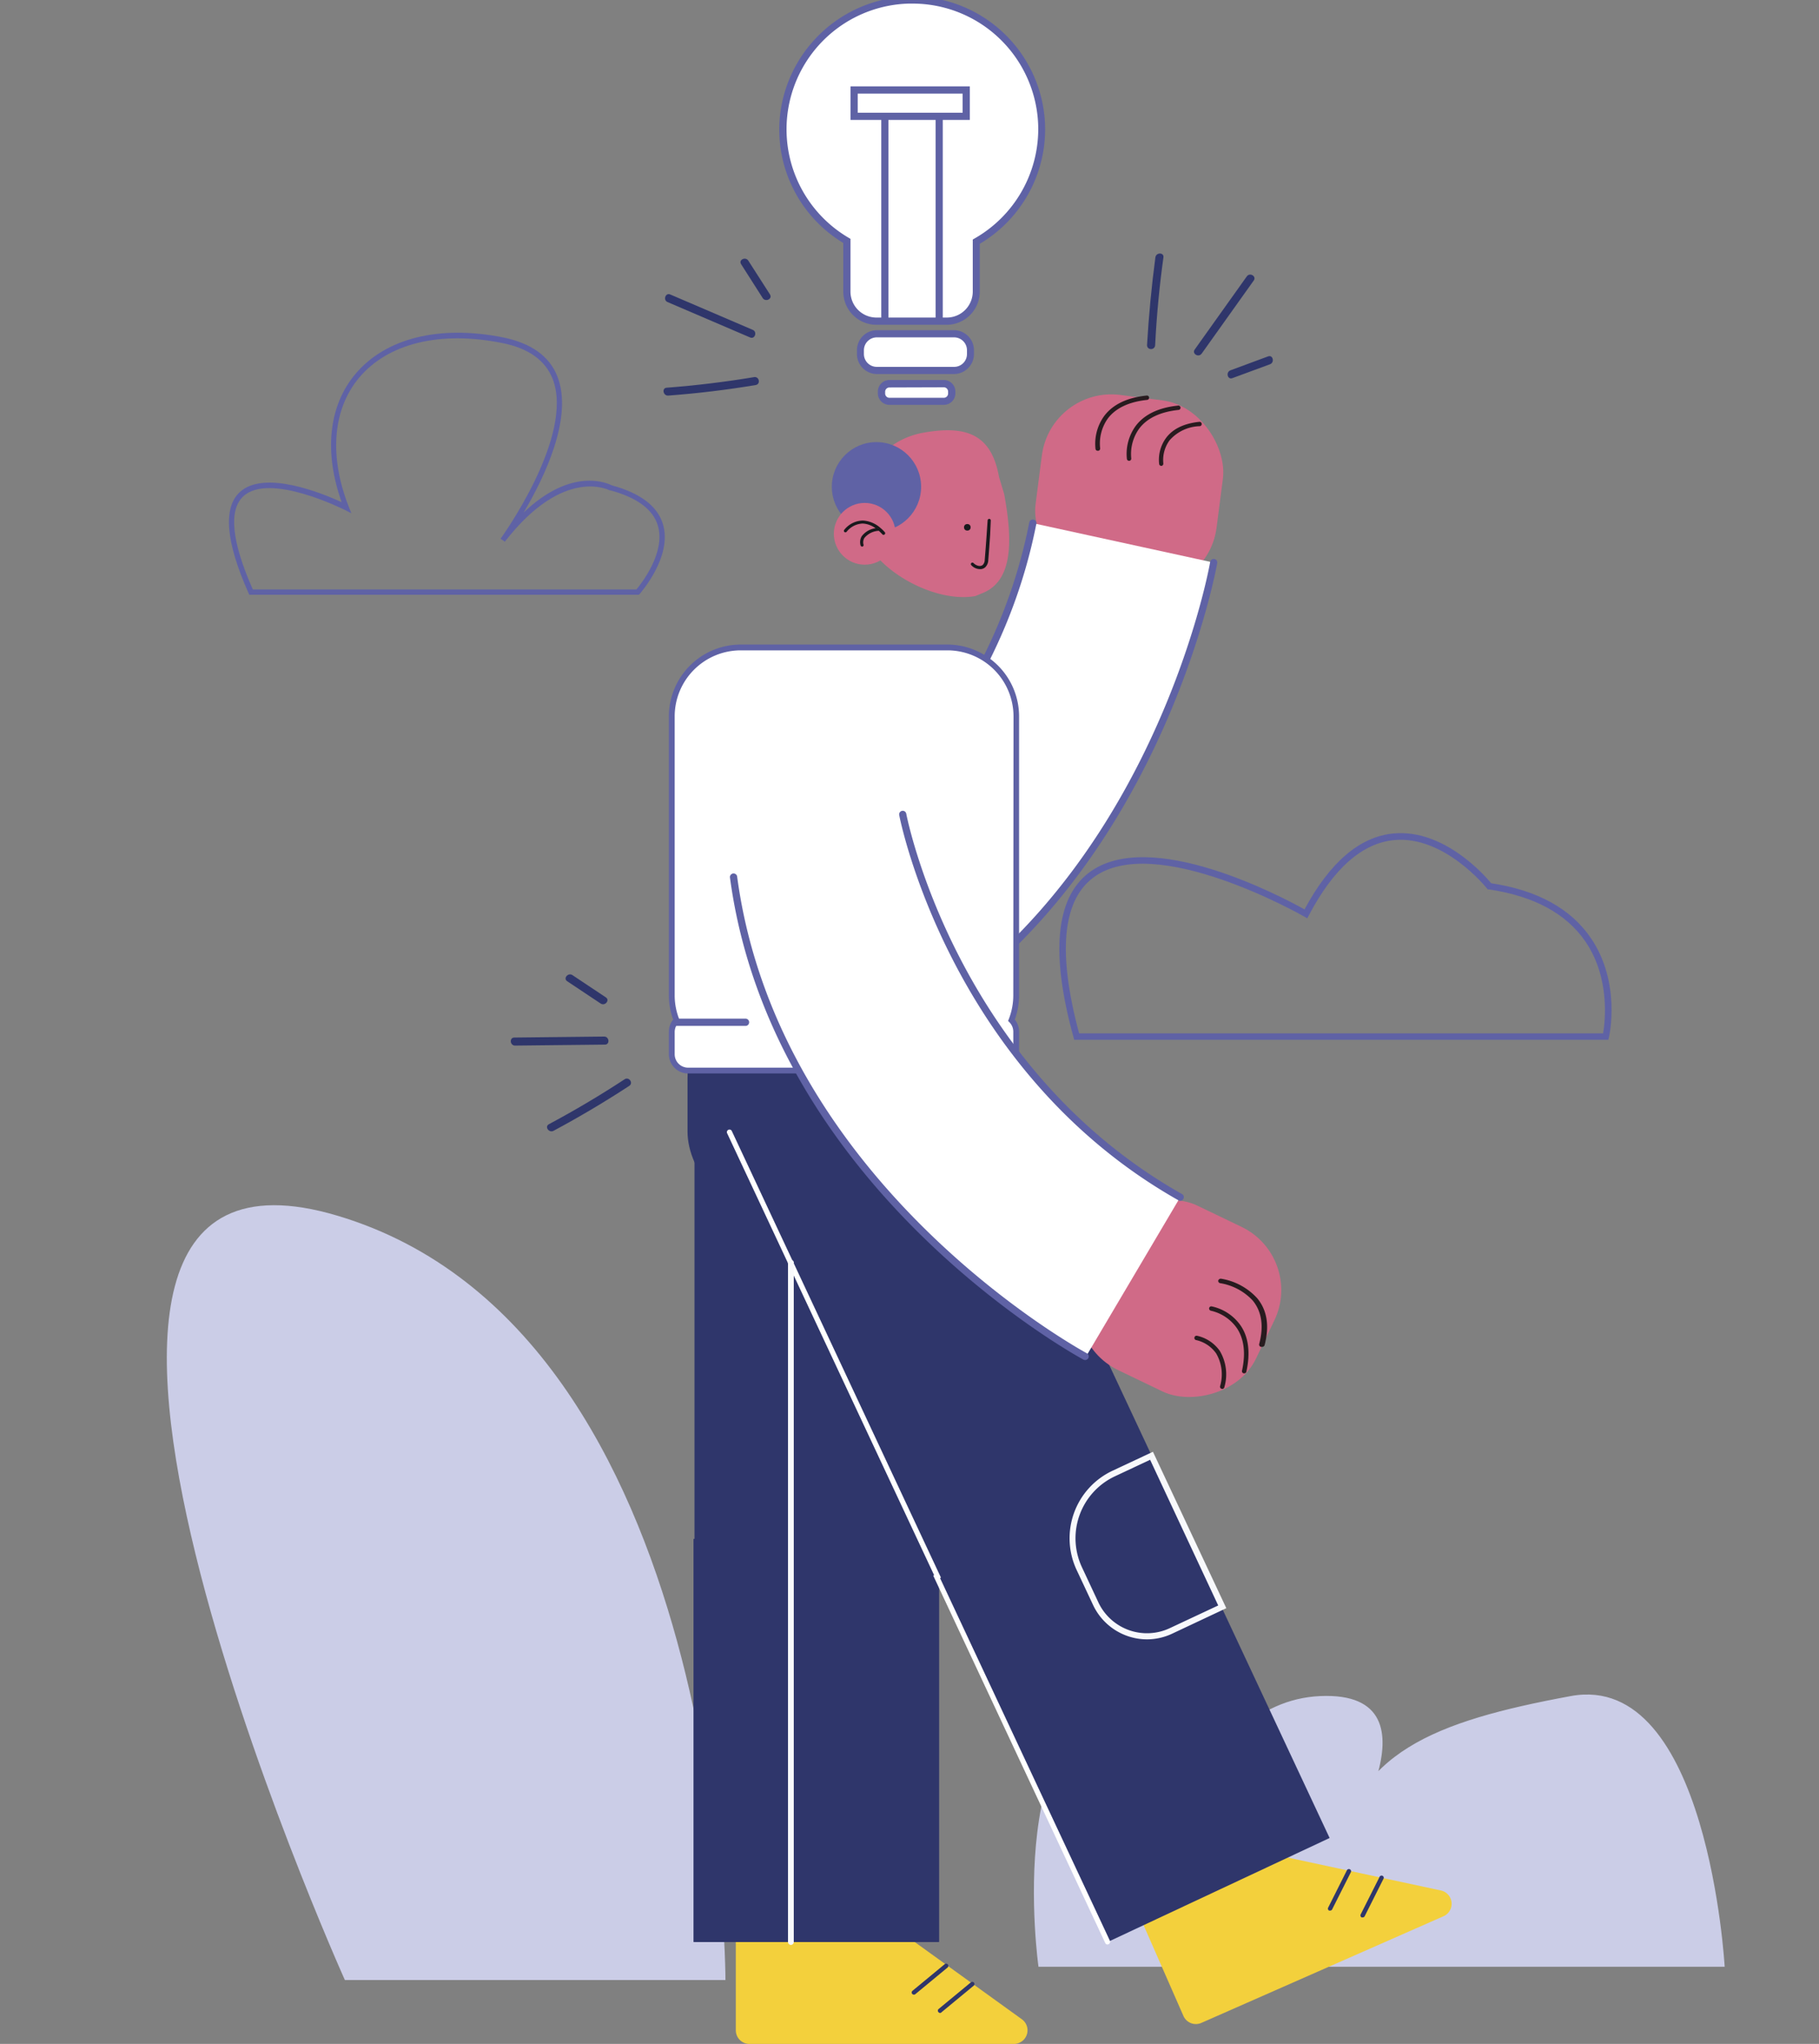 <svg xmlns="http://www.w3.org/2000/svg" viewBox="0 0 314.15 352.84"><rect x="0" y="0" width="314.15" height="352.84" fill="#808080" stroke="none"/><title>Mesa de trabajo 27</title><g id="Capa_1" data-name="Capa 1"><path d="M179.35,339.52H297.86s-2.86-51.1-26.57-46.73-37.55,9.82-40.47,28.27c0,0,19.63-29.24-2.79-28.27s-28.83,35.38-28.83,35.38,22.58-36.37-1.9-35.64S179.35,339.52,179.35,339.52Z" fill="#cbcde7"/><path d="M59.56,341.81S-8.77,189.86,58.29,209.87s67,131.94,67,131.94H59.56" fill="#cbcde7"/><path d="M277.77,179.5H185.52l-.11-.41c-4-14.46-3.09-24,2.59-28.39,10.48-8.08,33.49,4.17,37.3,6.29,4.38-8.16,9.56-12.57,15.37-13.11,8.7-.81,15.76,7.25,16.86,8.59,8,1.21,13.75,4.39,17.21,9.45,5.23,7.66,3.22,16.77,3.13,17.15Zm-91.4-1.11h90.49c.33-1.88,1.29-9.51-3.05-15.85-3.3-4.83-8.91-7.86-16.66-9l-.21,0-.14-.17c-.07-.1-7.34-9.16-16-8.35-5.53.51-10.5,4.9-14.76,13l-.27.51-.5-.29c-.26-.15-26-14.84-36.56-6.66C183.45,155.62,182.67,164.64,186.37,178.39Z" fill="#5f62a5"/><path d="M110.34,102.67H43.06l-.13-.27C39,93.58,38.5,87.74,41.36,85c4.21-4,14.34.17,17.65,1.69-3.08-8.6-2.26-16.6,2.33-22.08,5.2-6.24,14.52-8.56,25.57-6.36,4.84,1,8,3.24,9.36,6.76,2.75,7-2.21,17.37-5.83,23.46,8.42-8,14.57-5,15.27-4.67,4.91,1.34,7.87,3.59,8.79,6.71,1.65,5.56-3.79,11.72-4,12Zm-66.68-.92h66.26c.82-1,5.07-6.34,3.7-11-.83-2.8-3.59-4.85-8.2-6.1l-.11,0c-.08,0-7.9-4.29-18.12,8.86L86.45,93c.13-.17,12.81-17.72,9-27.58-1.26-3.22-4.18-5.3-8.69-6.2C76,57.06,67,59.26,62,65.23c-4.55,5.45-5.19,13.55-1.77,22.24l.45,1.13-1.09-.55C59.5,88,46.48,81.44,42,85.7,39.47,88.08,40,93.48,43.66,101.75Z" fill="#5f62a5"/><rect x="179.26" y="68.52" width="31.52" height="32.68" rx="12.1" transform="translate(12.48 -24.29) rotate(7.36)" fill="#d06a87"/><path d="M189.57,77.82a.38.38,0,0,1-.37-.32,8.17,8.17,0,0,1,1.56-5.77c1.5-1.94,3.94-3.09,7.23-3.44a.38.38,0,1,1,.08.75c-3.08.33-5.34,1.39-6.71,3.16A7.46,7.46,0,0,0,190,77.38a.39.39,0,0,1-.32.44Z" fill="#281b1f"/><path d="M195,79.55a.38.38,0,0,1-.38-.32,8.21,8.21,0,0,1,1.57-5.77c1.5-1.94,3.93-3.09,7.23-3.44a.38.38,0,1,1,.08.75c-3.08.33-5.34,1.39-6.71,3.16a7.51,7.51,0,0,0-1.42,5.19.38.38,0,0,1-.32.43Z" fill="#281b1f"/><path d="M200.56,80.42a.37.37,0,0,1-.37-.32,6.39,6.39,0,0,1,1.24-4.56c1.18-1.54,3.1-2.45,5.7-2.72a.37.37,0,0,1,.41.33.37.37,0,0,1-.33.42A7.2,7.2,0,0,0,202,76a5.78,5.78,0,0,0-1.09,4,.39.39,0,0,1-.32.43Z" fill="#281b1f"/><path d="M130.7,156.56s38.82-21.34,47.67-66.25l31.5,6.87s-10.18,59.69-59.56,83.66Z" fill="#fff"/><path d="M130.7,157.18a.64.64,0,0,1-.55-.33.63.63,0,0,1,.25-.84c.38-.21,38.67-21.72,47.36-65.82a.62.62,0,0,1,.73-.49.61.61,0,0,1,.49.73c-8.8,44.68-47.59,66.46-48,66.67A.67.67,0,0,1,130.7,157.18Z" fill="#5f62a5"/><path d="M150.09,181.36a.62.62,0,0,1-.27-1.18C198.33,156.63,208.94,97.57,209,97a.62.62,0,0,1,.72-.5.61.61,0,0,1,.5.71c-.1.6-10.8,60.28-59.89,84.12A.67.67,0,0,1,150.09,181.36Z" fill="#5f62a5"/><path d="M127.08,332.84v17.65a2.35,2.35,0,0,0,2.34,2.35h45.7a2.35,2.35,0,0,0,1.37-4.25L152,330.94a2.32,2.32,0,0,0-1.37-.45H129.42A2.35,2.35,0,0,0,127.08,332.84Z" fill="#f3d03c"/><line x1="163.4" y1="339.36" x2="157.84" y2="343.96" fill="#fff"/><path d="M157.84,344.34a.41.41,0,0,1-.3-.14.38.38,0,0,1,.05-.53l5.57-4.6a.38.38,0,0,1,.53.05.37.37,0,0,1-.05.54l-5.56,4.59A.38.38,0,0,1,157.84,344.34Z" fill="#2f366b"/><line x1="167.94" y1="342.52" x2="162.38" y2="347.12" fill="#fff"/><path d="M162.38,347.5a.41.41,0,0,1-.3-.14.38.38,0,0,1,0-.53l5.57-4.6a.38.38,0,0,1,.53,0,.37.37,0,0,1,0,.54l-5.56,4.59A.38.38,0,0,1,162.38,347.5Z" fill="#2f366b"/><path d="M197.27,331.81,204.38,348a2.35,2.35,0,0,0,3.1,1.21l41.82-18.41a2.35,2.35,0,0,0-.46-4.45L219.29,320a2.34,2.34,0,0,0-1.43.15l-19.38,8.53A2.35,2.35,0,0,0,197.27,331.81Z" fill="#f3d03c"/><line x1="232.96" y1="322.99" x2="229.71" y2="329.44" fill="#fff"/><path d="M229.71,329.82a.59.59,0,0,1-.17,0,.38.38,0,0,1-.16-.51l3.24-6.45a.38.38,0,0,1,.68.34l-3.25,6.45A.38.38,0,0,1,229.71,329.82Z" fill="#2f366b"/><line x1="238.58" y1="324.21" x2="235.33" y2="330.66" fill="#fff"/><path d="M235.33,331a.53.53,0,0,1-.17,0,.39.39,0,0,1-.17-.51l3.25-6.45a.38.38,0,1,1,.67.34l-3.24,6.45A.39.39,0,0,1,235.33,331Z" fill="#2f366b"/><rect x="142.39" y="182.34" width="42.36" height="86.85" transform="translate(-80.33 90.72) rotate(-25.1)" fill="#2f366b"/><rect x="174.52" y="259.97" width="42.36" height="69.57" transform="translate(-106.56 110.87) rotate(-25.1)" fill="#2f366b"/><rect x="119.97" y="198.21" width="42.36" height="69.57" fill="#2f366b"/><rect x="119.8" y="265.67" width="42.36" height="69.57" fill="#2f366b"/><polygon points="162.33 198.21 119.97 198.21 119.97 265.67 119.8 265.67 119.8 335.24 162.16 335.24 162.16 267.78 162.33 267.78 162.33 198.21" fill="#2f366b"/><path d="M198.12,283a10.32,10.32,0,0,1-9.34-5.93L185.93,271a12.88,12.88,0,0,1,6.19-17.1l7-3.28,12.67,27L202.48,282A10.28,10.28,0,0,1,198.12,283Zm.51-31-6.07,2.85a11.81,11.81,0,0,0-5.69,15.73l2.84,6.07A9.28,9.28,0,0,0,202,281.08l8.39-3.93Z" fill="#f8f9fc"/><rect x="118.74" y="170.82" width="57.62" height="39.83" rx="15.29" fill="#2f366b"/><path d="M175.54,123.67a11.9,11.9,0,0,0-11.9-11.9H127.92a11.9,11.9,0,0,0-11.9,11.9v48.15a11.78,11.78,0,0,0,.81,4.3,2.82,2.82,0,0,0-.81,2V182a2.81,2.81,0,0,0,2.82,2.81h53.88a2.81,2.81,0,0,0,2.82-2.81V178.1a2.82,2.82,0,0,0-.81-2,12,12,0,0,0,.81-4.3Z" fill="#fff"/><path d="M169.75,102.36l-1.31.54c-7.38,1.32-18.64-5.05-20-12.43h0a13.59,13.59,0,0,1,11-15.77h0c7.39-1.32,11.77.22,13.09,7.61l.9,3C174.77,92.65,175.2,100.12,169.75,102.36Z" fill="#d06a87"/><circle cx="151.37" cy="84.03" r="7.71" fill="#5f62a5"/><circle cx="167.06" cy="91.03" r="0.57" fill="#19191d"/><path d="M169.22,98.25a2.09,2.09,0,0,1-1.47-.68.26.26,0,0,1,0-.37.27.27,0,0,1,.38,0c.36.39,1.15.73,1.61.31a1.27,1.27,0,0,0,.33-.87c.12-1.45.23-2.9.33-4.36.06-.82.11-1.64.17-2.46a.28.28,0,0,1,.29-.25.27.27,0,0,1,.25.29L171,92.33c-.1,1.46-.2,2.91-.32,4.37a1.79,1.79,0,0,1-.51,1.21A1.28,1.28,0,0,1,169.22,98.25Z" fill="#19191d"/><circle cx="149.34" cy="92.15" r="5.33" fill="#d06a87"/><path d="M152.81,91.87a6.63,6.63,0,0,0-.77-.75h0a5,5,0,0,0-3-1.26,4.19,4.19,0,0,0-3.22,1.59.26.26,0,0,0,0,.37.28.28,0,0,0,.38,0A3.7,3.7,0,0,1,149,90.38H149a4.1,4.1,0,0,1,2.21.81,3.55,3.55,0,0,0-2.39,1.39,2,2,0,0,0-.19,1.59.27.27,0,0,0,.25.18l.09,0a.26.26,0,0,0,.16-.34,1.48,1.48,0,0,1,.15-1.14,3.47,3.47,0,0,1,2.49-1.24,8.19,8.19,0,0,1,.61.6.25.25,0,0,0,.21.1.27.27,0,0,0,.17-.06A.27.27,0,0,0,152.81,91.87Z" fill="#19191d"/><path d="M191.28,335.68a.44.44,0,0,1-.4-.26L161.18,272l.15-.07-35.77-76.34a.45.45,0,0,1,.81-.38l36.14,77.14-.16.07,29.33,62.6a.45.45,0,0,1-.21.59A.65.65,0,0,1,191.28,335.68Z" fill="#fff"/><path d="M136.61,335.75a.52.52,0,0,1-.52-.52V218.15a.52.52,0,1,1,1,0V335.23A.51.51,0,0,1,136.61,335.75Z" fill="#f8f9fc"/><path d="M179.87,22.33a22.33,22.33,0,1,0-33.61,19.26v8.76a5.1,5.1,0,0,0,5.1,5.1h12.12a5.1,5.1,0,0,0,5.11-5.1V41.73A22.3,22.3,0,0,0,179.87,22.33Z" fill="#fff"/><path d="M163.48,56.07H151.36a5.73,5.73,0,0,1-5.72-5.72V41.94a22.86,22.86,0,0,1-11-21.23A23.11,23.11,0,0,1,156.89-.61,23,23,0,0,1,180.5,22.33a23,23,0,0,1-11.29,19.76v8.26A5.73,5.73,0,0,1,163.48,56.07ZM157.55.62h-.62a21.71,21.71,0,0,0-10.36,40.43l.31.18v9.11a4.49,4.49,0,0,0,4.48,4.48h12.12A4.49,4.49,0,0,0,168,50.35v-9l.31-.18a21.76,21.76,0,0,0,11-18.86A21.71,21.71,0,0,0,157.55.62Z" fill="#5f62a5"/><rect x="152.2" y="19.58" width="1.24" height="36.14" fill="#5f62a5"/><rect x="161.58" y="19.58" width="1.24" height="36.14" fill="#5f62a5"/><rect x="147.51" y="15.54" width="19.36" height="4.54" fill="#fff"/><path d="M167.49,20.7h-20.6V14.91h20.6Zm-19.36-1.24h18.12v-3.3H148.13Z" fill="#5f62a5"/><rect x="148.58" y="57.62" width="19" height="6.33" rx="2.84" fill="#fff"/><path d="M164.74,64.57H151.42A3.46,3.46,0,0,1,148,61.11v-.65A3.46,3.46,0,0,1,151.42,57h13.32a3.47,3.47,0,0,1,3.47,3.46v.65A3.47,3.47,0,0,1,164.74,64.57Zm-13.32-6.33a2.23,2.23,0,0,0-2.22,2.22v.65a2.22,2.22,0,0,0,2.22,2.22h13.32A2.21,2.21,0,0,0,167,61.11v-.65a2.22,2.22,0,0,0-2.22-2.22Z" fill="#5f62a5"/><rect x="152.29" y="66.24" width="12.11" height="3.03" rx="1.36" fill="#fff"/><path d="M163,69.89h-9.39a2,2,0,0,1-2-2V67.6a2,2,0,0,1,2-2H163a2,2,0,0,1,2,2v.31A2,2,0,0,1,163,69.89Zm-9.39-3a.74.74,0,0,0-.74.74v.31a.74.74,0,0,0,.74.73H163a.74.74,0,0,0,.74-.73V67.6a.74.74,0,0,0-.74-.74Z" fill="#5f62a5"/><path d="M130.24,65.1q-7.5,1.25-15.1,1.83c-.89.06-.61,1.43.27,1.36q7.59-.57,15.1-1.82c.89-.15.62-1.51-.27-1.37Z" fill="#2f366b"/><path d="M130,56.94l-14.26-6.11c-.82-.35-1.26,1-.44,1.32l14.26,6.11c.83.35,1.26-1,.44-1.32Z" fill="#2f366b"/><path d="M133,50.86,129.24,45c-.48-.75-1.73-.15-1.25.6l3.73,5.85c.48.75,1.74.15,1.26-.61Z" fill="#2f366b"/><path d="M199.5,59.58q.38-7.61,1.43-15.14c.13-.89-1.27-.91-1.39,0q-1,7.53-1.44,15.14c0,.9,1.35.92,1.4,0Z" fill="#2f366b"/><path d="M207.53,61.05l9-12.63c.52-.73-.68-1.44-1.2-.71l-9,12.63c-.52.73.68,1.44,1.19.71Z" fill="#2f366b"/><path d="M212.83,65.28l6.51-2.4c.83-.31.51-1.67-.33-1.36l-6.51,2.41c-.83.31-.51,1.66.33,1.35Z" fill="#2f366b"/><path d="M107.88,186.31q-6.36,4.17-13.08,7.76c-.79.42,0,1.56.8,1.14q6.7-3.59,13.08-7.76c.75-.49-.05-1.63-.8-1.14Z" fill="#2f366b"/><path d="M104.34,178.94l-15.51.17c-.9,0-.77,1.4.13,1.39l15.51-.17c.9,0,.76-1.4-.13-1.39Z" fill="#2f366b"/><path d="M104.64,172.18l-5.78-3.85c-.74-.49-1.65.57-.9,1.06l5.78,3.85c.74.49,1.64-.57.9-1.06Z" fill="#2f366b"/><path d="M176,123.67a12.41,12.41,0,0,0-12.4-12.4H127.92a12.41,12.41,0,0,0-12.4,12.4v48.15a12.29,12.29,0,0,0,.74,4.19,3.29,3.29,0,0,0-.74,2.09V182a3.32,3.32,0,0,0,3.32,3.31h53.88A3.32,3.32,0,0,0,176,182V178.1a3.29,3.29,0,0,0-.74-2.09,12.29,12.29,0,0,0,.74-4.19Zm-1,48.15a11.28,11.28,0,0,1-.78,4.12l-.12.3.23.23a2.33,2.33,0,0,1,.67,1.63V182a2.32,2.32,0,0,1-2.32,2.31H118.84a2.32,2.32,0,0,1-2.32-2.31V178.1a2.32,2.32,0,0,1,.26-1,.76.76,0,0,0,.16,0h11.89a.63.63,0,0,0,0-1.25H117.27a11.15,11.15,0,0,1-.75-4V123.67a11.41,11.41,0,0,1,11.4-11.4h35.72a11.42,11.42,0,0,1,11.4,11.4Z" fill="#5f62a5"/><rect x="188.02" y="207.85" width="31.52" height="32.68" rx="12.1" transform="translate(494.11 137.61) rotate(115.67)" fill="#d06a87"/><path d="M217.92,232.51h-.1a.4.4,0,0,1-.36-.46c.83-3.1.45-5.63-1.1-7.53a9.82,9.82,0,0,0-5.58-3,.41.41,0,0,1-.39-.45.47.47,0,0,1,.55-.32,10.77,10.77,0,0,1,6.2,3.38c1.71,2.08,2.13,4.81,1.25,8.12A.47.47,0,0,1,217.92,232.51Z" fill="#281b1f"/><path d="M214.87,237.08h-.08a.38.38,0,0,1-.29-.45c.66-3,.36-5.5-.89-7.36a7.46,7.46,0,0,0-4.48-3,.4.4,0,0,1-.31-.44.38.38,0,0,1,.44-.31,8.15,8.15,0,0,1,5,3.3c1.37,2,1.71,4.7,1,7.94A.37.37,0,0,1,214.87,237.08Z" fill="#281b1f"/><path d="M211,239.76H211a.39.39,0,0,1-.29-.45,7.19,7.19,0,0,0-.68-5.68,5.78,5.78,0,0,0-3.44-2.29.37.37,0,0,1-.31-.44.38.38,0,0,1,.44-.31,6.49,6.49,0,0,1,3.94,2.61,7.91,7.91,0,0,1,.79,6.27A.37.37,0,0,1,211,239.76Z" fill="#281b1f"/><path d="M155.91,140.6s8.06,43.56,47.92,66.07l-16.41,27.74S134,206,126.69,151.6Z" fill="#fff"/><path d="M203.83,207.29a.64.64,0,0,1-.3-.08c-39.66-22.39-48.15-66.06-48.23-66.5a.62.62,0,1,1,1.22-.22c.08.43,8.48,43.54,47.62,65.64a.61.61,0,0,1,.23.84A.6.6,0,0,1,203.83,207.29Z" fill="#5f62a5"/><path d="M187.41,234.78a.59.59,0,0,1-.29-.07c-.54-.28-53.84-29.19-61.06-83.28a.63.63,0,0,1,1.24-.17c7.12,53.45,59.87,82.07,60.4,82.35a.62.62,0,0,1-.29,1.17Z" fill="#5f62a5"/></g></svg>
